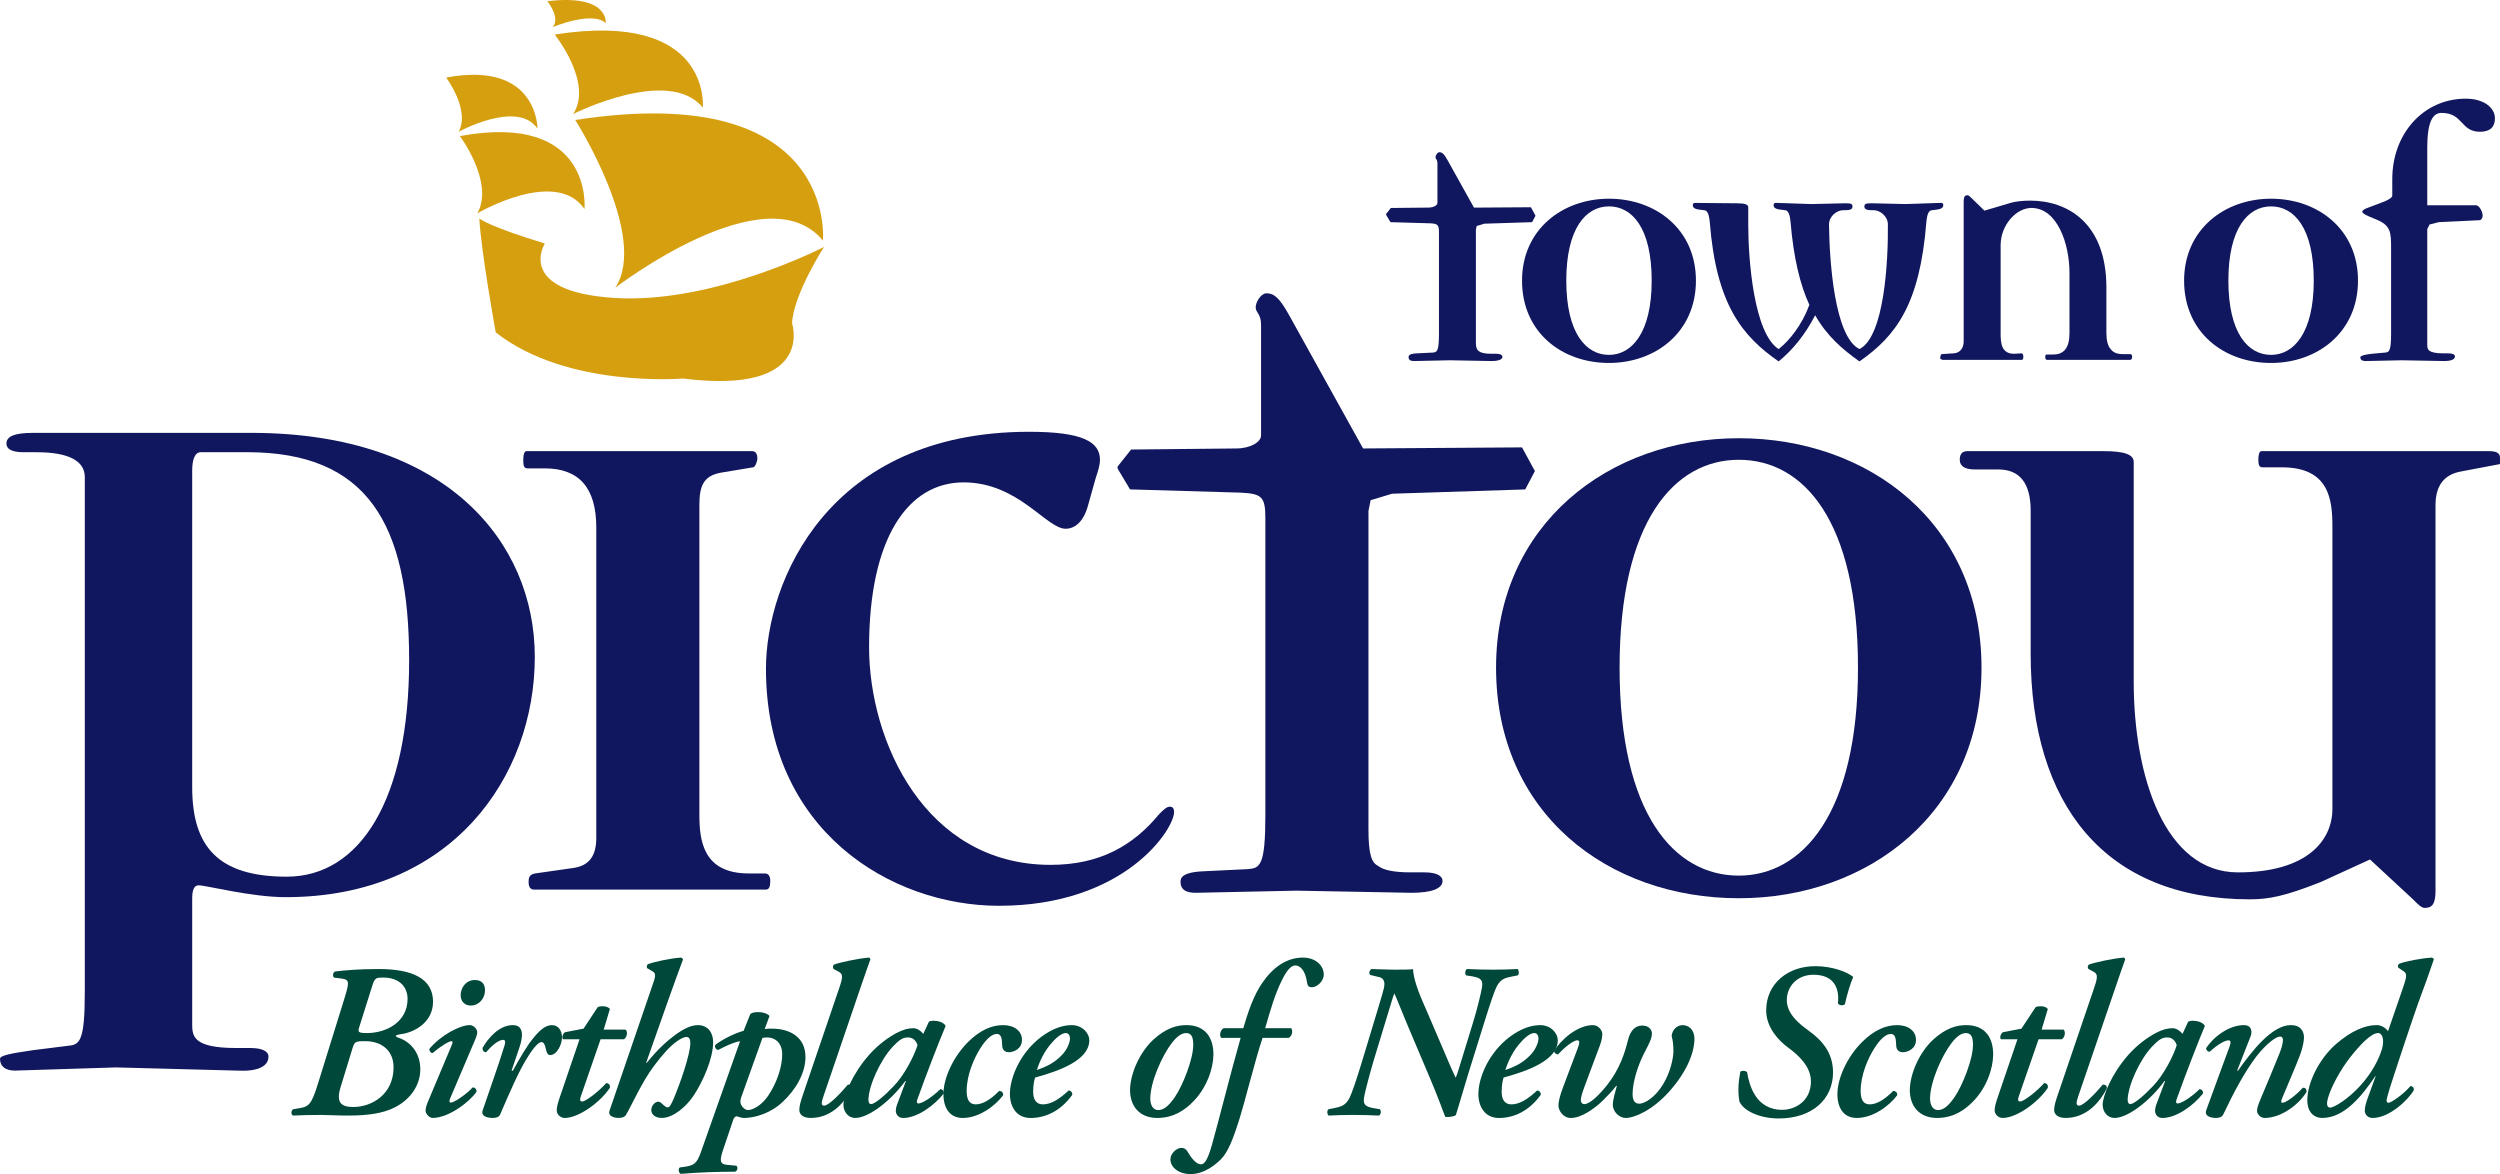 <?xml version="1.0" encoding="UTF-8"?><svg id="uuid-a8a8ccc9-9fc6-46fc-ad0a-15c3d2a2fd0b" xmlns="http://www.w3.org/2000/svg" viewBox="0 0 137.06 64.369"><path d="M15.661,49.186c-1.885,0-4.358-.649-4.771-.649-.236,0-.353.234-.353.708v6.91c0,.65.058,1.301,2.415,1.301h.764c.647,0,1.003.174,1.003.47,0,.536-.589.829-1.709.769l-6.653-.175-5.534.175c-.53,0-.823-.233-.823-.649,0-.178.588-.296,1.823-.473l1.884-.236c.648-.058.942-.177.942-2.953v-28.232c0-.884-.884-1.359-2.647-1.359h-.708c-.648,0-.942-.177-.942-.473,0-.412.471-.589,1.471-.589h11.953c10.658,0,15.544,5.964,15.544,12.284,0,6.555-4.533,13.171-13.659,13.171ZM13.54,24.792h-2.533c-.353,0-.47.475-.47,1.004v17.364c0,3.248,1.414,4.903,5.181,4.903,4.005,0,6.713-4.194,6.713-11.872,0-7.502-2.296-11.4-8.891-11.4Z" fill="#11175e"/><path d="M41.934,47.886h-.883c-2.531,0-2.708-1.831-2.708-3.247v-16.953c0-1.062.235-1.596,1.176-1.772l1.769-.294c.118,0,.235-.353.235-.474,0-.295-.117-.413-.294-.413h-12.364c-.118,0-.178.178-.178.534,0,.295.06.411.236.411h.942c1.883,0,2.826,1.065,2.826,3.248v17.01c0,.945-.354,1.535-1.296,1.655l-2.06.295c-.354.059-.354.295-.354.472,0,.298.119.413.295.413h12.717c.177,0,.237-.177.237-.47,0-.296-.117-.415-.296-.415Z" fill="#11175e"/><path d="M54.771,49.659c-5.948,0-12.778-4.136-12.778-12.993,0-4.784,3.416-12.994,14.425-12.994,2.887,0,3.887.529,3.887,1.535,0,.295-.115.65-.234,1.003l-.414,1.477c-.234.886-.705,1.301-1.234,1.301-1.061,0-2.592-2.542-5.594-2.542-3.061,0-5.182,3.072-5.182,9.037,0,5.139,3.061,11.932,9.951,11.932,2.708,0,4.533-1.062,5.946-2.774.236-.238.412-.415.588-.415.178,0,.236.119.236.295,0,.944-2.709,5.138-9.596,5.138Z" fill="#11175e"/><path d="M83.62,26.832l-7.303.236-1.174.355-.119.59v17.423c0,1.445.178,1.86.527,2.035.297.237.885.355,1.77.355h.766c.646,0,.998.178.998.474,0,.411-.588.647-1.707.647l-6.299-.117-5.535.117c-.529,0-.822-.177-.822-.59,0-.176,0-.531,1.234-.589l2.472-.12c.648-.058.944-.177.944-2.951v-16.27c0-1.184-.178-1.36-1.355-1.418l-6.064-.178-.529-.886c-.059-.119-.236-.297-.118-.413l.706-.887,5.771-.059c.766,0,1.353-.355,1.353-.709v-6.083c0-.59-.295-.65-.295-.945,0-.294.295-.769.592-.769.412,0,.705.238,1.234,1.184l4.062,7.322,8.713-.059.707,1.298-.529,1.005Z" fill="#11175e"/><path d="M95.329,49.245c-7.184,0-13.309-4.666-13.309-12.639,0-7.856,6.186-12.581,13.309-12.581,7.125,0,13.305,4.665,13.305,12.581,0,7.915-6.18,12.639-13.305,12.639ZM95.329,25.207c-3.533,0-6.537,3.366-6.537,11.399s3.004,11.399,6.537,11.399c3.473,0,6.533-3.365,6.533-11.399,0-8.093-3.002-11.399-6.533-11.399Z" fill="#11175e"/><path d="M134.878,25.857c-.883.175-1.353.767-1.353,1.83v21.145c0,.709-.174.944-.588.944-.178,0-.355-.175-.648-.472l-2.356-2.184-2.707,1.239c-1.943.768-2.826.946-3.889.946-7.945,0-12.008-5.197-12.008-13.467v-7.854c0-1.478-.592-2.246-1.77-2.246h-1.295c-.529,0-.822-.175-.822-.531,0-.295.117-.473.412-.473h7.476c1.119,0,1.649.178,1.649.592v12.049c0,5.195,1.707,10.453,5.713,10.453,3.824,0,5.18-1.772,5.18-3.483v-15.475c0-1.479-.176-3.249-2.77-3.249h-1.057c-.178,0-.234-.119-.234-.414,0-.295.057-.473.176-.473h12.48c.414,0,.592.118.592.355v.354l-2.182.414Z" fill="#11175e"/><path d="M18.316,53.595c-.095-.072-.071-.288.062-.337.54-.059,1.249-.132,2.369-.132,1.863,0,2.994.518,2.994,1.797,0,1.135-1.046,1.689-1.768,1.775-.253.036-.276.085-.276.107.023.025.035.049.179.098.662.231,1.154.843,1.167,1.688.012.916-.565,1.704-1.406,2.124-.649.326-1.455.445-2.573.445-.589,0-1.082-.035-1.467-.035-.518,0-1.071.011-1.538.035-.122-.06-.097-.302.022-.349l.301-.049c.542-.085.696-.193,1.057-1.374l1.443-4.644c.278-.907.29-1.039-.181-1.1l-.384-.048ZM18.666,59.626c-.24.797.01,1.064.697,1.064,1.034,0,2.213-.7,2.213-2.174,0-.952-.686-1.435-1.552-1.435-.53,0-.589.025-.698.387l-.661,2.158ZM22.345,54.766c0-.663-.457-1.171-1.323-1.171-.384,0-.469,0-.601.411l-.722,2.292c-.097.29-.06.338.432.338,1.023,0,2.213-.59,2.213-1.87Z" fill="#00483a"/><path d="M24.678,60.219c-.048.12-.06.229.036.229.193,0,.855-.458,1.202-.832.133,0,.23.12.206.24-.337.507-1.492,1.434-2.405,1.434-.204,0-.384-.264-.384-.371,0-.134.024-.266.108-.471l1.335-3.175c.048-.12.048-.192-.024-.192-.144,0-.649.314-1.034.651-.119,0-.204-.144-.169-.24.649-.76,1.671-1.292,2.212-1.292.169,0,.362.169.397.338.024.096-.023.264-.133.518l-1.346,3.162ZM25.254,54.561c0-.387.276-.833.782-.833.349,0,.554.192.554.567,0,.434-.325.834-.782.834-.361,0-.554-.267-.554-.568Z" fill="#00483a"/><path d="M28.467,57.456l-.421,1.243h.072c.362-.663.77-1.352,1.069-1.724.384-.484.71-.773,1.07-.773.385,0,.554.338.554.675,0,.374-.276.966-.648.966-.144,0-.193-.134-.241-.35-.049-.242-.12-.361-.242-.361-.142,0-.419.264-.815.927-.447.723-.951,1.895-1.444,3.04-.06.145-.218.191-.41.191-.241,0-.662-.071-.552-.408.264-.785.864-2.461,1.201-3.558.061-.192.048-.315-.073-.315-.264,0-.649.338-.937.678-.12,0-.217-.099-.191-.243.311-.543.912-1.243,1.659-1.243.649,0,.542.7.349,1.254Z" fill="#00483a"/><path d="M32.927,56.975l-1.081,3.123c-.072.196-.049.291.071.291.193,0,.89-.531,1.325-1.015.143.026.215.098.192.267-.53.797-1.708,1.65-2.478,1.65-.239,0-.433-.215-.433-.408,0-.169.037-.338.145-.663l1.106-3.245h-.914c-.071-.11,0-.315.122-.387l1.01-.193.77-1.17c.07-.048.167-.059.287-.059.169,0,.337.059.386.156l-.337,1.123h1.203c.144.144.047.458-.097.531h-1.275Z" fill="#00483a"/><path d="M35.729,54.138c.217-.615.265-.759.036-.892l-.288-.168c-.026-.073-.026-.169.047-.218.289-.12,1.299-.337,1.829-.361.046.024.071.073.095.095-.217.604-.505,1.351-.733,2.014l-1.287,3.645.023.024c.615-.761,1.108-1.195,1.481-1.473.457-.349.915-.603,1.323-.603.552,0,.842.41.842.931,0,.915-.566,2.17-1.06,2.917-.359.555-1.093,1.241-1.755,1.241-.383,0-.576-.215-.576-.434,0-.229.205-.457.383-.457.073,0,.145.049.218.12.119.12.227.193.3.193.108,0,.193-.169.325-.472.359-.842.915-2.438.915-3.063,0-.218-.073-.326-.217-.326-.121,0-.314.086-.541.254-.362.266-.723.651-1.239,1.34-.613.794-1.262,2.229-1.516,2.652-.083.145-.215.191-.407.191-.218,0-.626-.071-.506-.408l2.309-6.745Z" fill="#00483a"/><path d="M41.923,56.417c.12-.023.241-.023.384-.023,1.06,0,1.852.507,1.852,1.558,0,.881-.528,1.785-1.252,2.461-.672.638-1.562.878-2.115.878-.12,0-.264-.046-.41-.095-.095.024-.156.095-.191.216l-.517,1.532c-.229.662-.241.881.192.918l.504.047c.097.074.073.279-.071.328-.987,0-1.997.037-2.982.118-.12-.071-.144-.265-.049-.349l.337-.049c.576-.083.662-.338.889-.987l2.081-5.889c-.384.072-.794.265-1.203.483-.144-.025-.217-.193-.144-.291.385-.288,1.009-.614,1.54-.76l.361-.904c.072-.095.24-.12.456-.12.288,0,.554.12.601.217l-.263.711ZM40.624,60.195c-.049.145-.049.288.036.422.059.097.191.24.36.24.18,0,.685-.181,1.094-.783.492-.734.77-1.604.77-2.269,0-.65-.409-.928-.819-.928-.119,0-.193.012-.264.025l-1.178,3.293Z" fill="#00483a"/><path d="M45.134,60.134c-.11.314-.122.482.046.482.265,0,.902-.676,1.31-1.157.145,0,.24.071.217.217-.337.65-1.046,1.614-2.26,1.614-.482,0-.625-.24-.625-.434,0-.192.047-.408.215-.892l1.984-5.828c.217-.626.17-.747-.047-.867l-.276-.146c-.048-.072-.048-.169.024-.24.325-.122,1.335-.338,1.925-.386.022,0,.072.073.072.095-.169.483-.313.87-.638,1.834l-1.947,5.706Z" fill="#00483a"/><path d="M50.929,56.008c.047-.024.145-.048.24-.048.229,0,.566.072.674.287-.337.788-1.107,2.777-1.552,4.032-.059.158-.01.218.061.218.181,0,.673-.277,1.202-.785.096,0,.191.072.191.23-.528.676-1.464,1.35-2.235,1.35-.289,0-.398-.24-.398-.384,0-.121.026-.253.122-.494l.433-1.147h-.036c-.842,1.147-2.045,2.024-2.743,2.024-.384,0-.648-.337-.648-.723,0-.471.482-1.688,1.408-2.737.54-.604,1.093-.979,1.502-1.196.361-.192.649-.265.939-.265.096,0,.193.047.275.085.06.036.181.133.253.229l.312-.675ZM48.932,57.396c-.672.734-1.299,2.098-1.323,2.897,0,.13.048.239.144.239.193,0,.709-.422,1.227-.967.613-.625,1.153-1.712,1.323-2.266-.096-.291-.289-.423-.529-.423-.264,0-.456.11-.842.519Z" fill="#00483a"/><path d="M51.723,59.965c0-.797.493-1.99,1.359-2.846.637-.629,1.274-.918,1.912-.918.625,0,1.046.338,1.033.821,0,.471-.443.665-.72.665-.206,0-.349-.122-.362-.34-.023-.265.014-.663-.301-.663-.24,0-.553.242-.889.772-.374.592-.759,1.485-.759,2.364,0,.544.205.725.495.725.359,0,.793-.229,1.285-.735.145,0,.241.098.217.24-.445.591-1.322,1.241-2.213,1.241-.648,0-1.058-.458-1.058-1.325Z" fill="#00483a"/><path d="M55.367,59.978c0-.905.564-2.257,1.707-3.125.661-.495,1.226-.651,1.683-.651.577,0,.962.434.962.834,0,1.084-1.635,1.676-2.969,2.038-.06.168-.108.445-.108.784,0,.448.192.688.528.688.434,0,.867-.251,1.42-.761.12,0,.217.123.192.244-.649.902-1.491,1.263-2.284,1.263-.795,0-1.131-.65-1.131-1.312ZM57.71,57.12c-.445.469-.732,1.109-.865,1.542.613-.215.986-.421,1.371-.819.301-.303.445-.711.445-.904,0-.157-.072-.303-.229-.303-.168,0-.422.146-.723.484Z" fill="#00483a"/><path d="M63.218,57.009c.697-.639,1.287-.808,1.828-.808,1.07,0,1.49.737,1.478,1.642-.012.747-.373,1.844-1.178,2.617-.699.689-1.371.831-1.901.831-1.01,0-1.513-.698-1.49-1.579.024-.879.529-2.013,1.263-2.703ZM64.41,60.146c.432-.628,1.008-2.076,1.008-2.858,0-.327-.047-.652-.383-.652-.217,0-.469.132-.781.531-.566.736-1.191,2.173-1.191,3.065,0,.361.156.626.434.626.287,0,.553-.192.914-.711Z" fill="#00483a"/><path d="M69.219,56.901c-.408,1.206-.938,3.404-1.31,4.582-.301.942-.579,1.663-.951,2.051-.289.29-.912.834-1.684.834-.674,0-1.107-.386-1.107-.81,0-.325.338-.626.603-.626.169,0,.276.084.36.241.241.422.506.661.709.661.18,0,.35-.192.591-1.022.409-1.449.985-3.789,1.586-5.912h-1.07c-.119-.169-.023-.458.143-.531h1.072c.275-.929.553-1.762,1.033-2.473.601-.88,1.359-1.398,2.236-1.398.688,0,1.143.432,1.143.928,0,.385-.383.699-.648.699-.168,0-.24-.072-.264-.241-.098-.699-.387-.955-.65-.955-.182,0-.408.159-.721.786-.397.797-.66,1.713-.927,2.654h1.429c.1.144.051.434-.141.531h-1.432Z" fill="#00483a"/><path d="M75.616,55.067c.217-.724.359-1.122.24-1.315-.047-.121-.166-.18-.336-.205l-.398-.097c-.094-.072-.047-.264.074-.326.252.011.469.023.684.023.217.013.445.013.688.013.143,0,.758,0,.902-.025.024.7.494,1.701.756,2.305l.904,2.111c.334.785.539,1.267.672,1.533.059-.109.133-.337.205-.58l.744-2.424c.252-.807.447-1.663.492-1.917.074-.422-.035-.556-.553-.64l-.312-.048c-.07-.096-.07-.267.047-.35.494.023.928.036,1.445.036.48,0,.854-.013,1.334-.036.072.073.098.278,0,.35l-.312.061c-.373.071-.625.144-.828.53-.121.23-.338.857-.699,2.015l-.891,2.861c-.336,1.087-.494,1.688-.66,2.193-.096.073-.361.121-.578.098-.082-.182-.322-.917-.889-2.243l-1.119-2.643c-.277-.639-.611-1.518-.781-1.881-.049.07-.121.338-.324,1.001l-.832,2.737c-.238.809-.455,1.665-.502,1.919-.072.422.035.554.564.639l.301.049c.07.097.07.266-.049.349-.492-.024-.926-.035-1.443-.035-.469,0-.854.011-1.322.035-.082-.073-.107-.276,0-.349l.301-.059c.373-.075.625-.147.83-.532.119-.229.348-.858.697-2.016l.949-3.137Z" fill="#00483a"/><path d="M81.052,59.978c0-.905.565-2.257,1.707-3.125.662-.495,1.226-.651,1.685-.651.574,0,.959.434.959.834,0,1.084-1.633,1.676-2.969,2.038-.059.168-.107.445-.107.784,0,.448.191.688.529.688.43,0,.865-.251,1.418-.761.121,0,.217.123.193.244-.652.902-1.492,1.263-2.285,1.263-.795,0-1.131-.65-1.131-1.312ZM83.395,57.12c-.445.469-.732,1.109-.865,1.542.615-.215.986-.421,1.371-.819.301-.303.445-.711.445-.904,0-.157-.072-.303-.229-.303-.168,0-.42.146-.723.484Z" fill="#00483a"/><path d="M86.933,59.4c-.205.541-.266.769-.266.915,0,.122.072.218.191.218.326,0,.869-.567,1.252-1.05.674-.845.975-1.774,1.133-2.425.143-.614.443-.833.791-.833.326,0,.529.192.529.435,0,.266-.133.519-.408,1.049-.373.712-.65,1.64-.65,2.269,0,.316.096.53.361.53.338,0,.902-.386,1.311-1.062.373-.613.566-1.376.566-1.833,0-.289-.027-.555-.098-.832.049-.338.291-.58.625-.58.504.046.639.459.625.808-.023.749-.432,1.773-1.395,2.848-.9,1-1.875,1.434-2.379,1.434-.315,0-.699-.312-.699-.723,0-.274.121-.661.217-1.024l-.023-.025c-.205.278-.506.579-.723.797-.494.484-1.201.976-1.779.976-.433,0-.674-.434-.674-.674,0-.229.072-.519.24-.977l.818-2.172c.121-.315.107-.434-.023-.434-.242,0-.746.434-1.059.769-.119,0-.217-.095-.217-.191.361-.578,1.252-1.412,2.141-1.412.287,0,.504.289.504.482,0,.145-.035.374-.117.59l-.795,2.126Z" fill="#00483a"/><path d="M95.362,60.388c-.109-.592-.037-1.172.049-1.63.072-.071.287-.071.371.024.072.434.193.868.434,1.255.301.496.818.809,1.478.809.758,0,1.588-.506,1.588-1.556,0-.772-.592-1.375-1.264-1.869-.506-.374-1.189-1.086-1.189-2.028,0-1.46,1.189-2.45,2.754-2.423.816.01,1.635.276,2.019.59-.158.361-.336.94-.457,1.494-.098.098-.312.075-.385-.046.096-.785-.182-1.568-1.334-1.568-.938,0-1.467.675-1.467,1.389,0,.797.767,1.361,1.164,1.652.783.554,1.371,1.24,1.371,2.315,0,1.446-1.117,2.522-2.982,2.522-1.033,0-1.924-.411-2.15-.93Z" fill="#00483a"/><path d="M100.735,59.965c0-.797.494-1.99,1.361-2.846.637-.629,1.275-.918,1.914-.918.623,0,1.045.338,1.031.821,0,.471-.443.665-.723.665-.203,0-.348-.122-.359-.34-.024-.265.012-.663-.301-.663-.24,0-.553.242-.889.772-.375.592-.76,1.485-.76,2.364,0,.544.205.725.494.725.361,0,.793-.229,1.287-.735.144,0,.242.098.219.24-.447.591-1.326,1.241-2.215,1.241-.65,0-1.061-.458-1.061-1.325Z" fill="#00483a"/><path d="M105.97,57.009c.697-.639,1.287-.808,1.828-.808,1.068,0,1.49.737,1.475,1.642-.01.747-.369,1.844-1.176,2.617-.699.689-1.371.831-1.9.831-1.012,0-1.514-.698-1.492-1.579.025-.879.529-2.013,1.266-2.703ZM107.157,60.146c.434-.628,1.01-2.076,1.01-2.858,0-.327-.049-.652-.383-.652-.217,0-.471.132-.781.531-.566.736-1.189,2.173-1.189,3.065,0,.361.156.626.432.626.287,0,.551-.192.912-.711Z" fill="#00483a"/><path d="M111.763,56.975l-1.082,3.123c-.072.196-.047.291.072.291.193,0,.891-.531,1.322-1.015.147.026.219.098.193.267-.529.797-1.707,1.65-2.477,1.65-.24,0-.436-.215-.436-.408,0-.169.039-.338.146-.663l1.105-3.245h-.914c-.072-.11,0-.315.121-.387l1.01-.193.772-1.17c.07-.048.166-.059.287-.059.168,0,.338.059.385.156l-.336,1.123h1.203c.143.144.045.458-.098.531h-1.275Z" fill="#00483a"/><path d="M113.927,60.134c-.107.314-.119.482.051.482.264,0,.9-.676,1.309-1.157.145,0,.24.071.217.217-.336.65-1.045,1.614-2.26,1.614-.482,0-.627-.24-.627-.434,0-.192.049-.408.219-.892l1.982-5.828c.217-.626.168-.747-.047-.867l-.277-.146c-.049-.072-.049-.169.025-.24.324-.122,1.332-.338,1.924-.386.021,0,.07.073.07.095-.166.483-.313.87-.635,1.834l-1.951,5.706Z" fill="#00483a"/><path d="M119.966,56.008c.049-.024.143-.048.24-.048.229,0,.565.072.674.287-.338.788-1.107,2.777-1.553,4.032-.059.158-.012.218.059.218.184,0,.674-.277,1.203-.785.098,0,.193.072.193.23-.529.676-1.467,1.35-2.234,1.35-.291,0-.398-.24-.398-.384,0-.121.023-.253.121-.494l.432-1.147h-.037c-.84,1.147-2.043,2.024-2.74,2.024-.385,0-.65-.337-.65-.723,0-.471.482-1.688,1.408-2.737.541-.604,1.094-.979,1.502-1.196.363-.192.65-.265.939-.265.096,0,.191.047.277.085.059.036.178.133.252.229l.312-.675ZM117.968,57.396c-.672.734-1.297,2.098-1.322,2.897,0,.13.049.239.144.239.193,0,.709-.422,1.227-.967.613-.625,1.154-1.712,1.32-2.266-.094-.291-.285-.423-.527-.423-.262,0-.457.11-.842.519Z" fill="#00483a"/><path d="M126.314,56.876c0,.23-.096.64-.215.955-.217.59-.793,1.906-.988,2.388-.059.144-.07.24.025.24.193,0,.77-.432,1.105-.819.147-.024.217.071.217.217-.408.676-1.371,1.434-2.309,1.434-.217,0-.41-.215-.41-.384,0-.146.049-.315.219-.712.312-.724.721-1.726,1.01-2.437.094-.242.191-.53.191-.723,0-.109-.023-.206-.168-.206-.205,0-.721.373-1.275,1.073-.648.846-1.238,1.955-1.828,3.197-.072.145-.215.191-.406.191-.219,0-.641-.071-.533-.408.051-.158,1.156-3.149,1.277-3.486.072-.194.098-.361-.049-.361-.24,0-.695.312-1.035.625-.119,0-.193-.095-.193-.192.389-.616,1.252-1.267,2.07-1.267.434,0,.469.362.363.627l-.734,1.87h.049c.756-1.073,1.863-2.498,2.894-2.498.531,0,.723.338.723.675Z" fill="#00483a"/><path d="M130.919,56.54l.844-2.449c.191-.555.203-.723.01-.845l-.287-.192c-.049-.073-.025-.168.049-.218.287-.119,1.25-.312,1.801-.336.049.024.098.073.098.095-.215.604-.35,1.037-.662,1.856-.48,1.281-1.633,4.815-1.756,5.213-.082.29-.142.471-.166.593-.025.107,0,.203.094.203.144,0,.82-.457,1.203-.916.121,0,.193.073.193.217-.312.545-1.348,1.53-2.262,1.53-.289,0-.432-.215-.432-.396,0-.204.07-.458.203-.809l.397-1.086h-.023c-.709,1.049-1.684,2.29-2.899,2.29-.529,0-.842-.396-.828-.997.01-.92.625-2.224,1.574-3.054.805-.7,1.576-1.039,2.225-1.039.242,0,.506.145.625.338ZM129.694,57.022c-.35.314-1,1.062-1.42,1.785-.482.81-.697,1.435-.697,1.701,0,.145.072.216.166.216.24,0,1.012-.493,1.65-1.193.637-.698,1.033-1.461,1.201-2.038.133-.484.025-.857-.217-.857-.18,0-.42.146-.684.387Z" fill="#00483a"/><path d="M26.278,11.979s.478.425,3.592,1.371c0,0-1.649,2.624,3.78,2.982,5.434.36,11.528-2.795,11.528-2.795,0,0-1.664,2.568-1.756,4.179,0,0,1.321,3.955-5.977,3.036,0,0-6.36.545-10.266-2.529,0,0-.796-4.366-.901-6.243Z" fill="#d59f0f" fill-rule="evenodd"/><path d="M30.411,1.893s2.121,2.642,1.016,4.356c0,0,5.241-2.645,7.104-.349,0,0,.514-5.357-8.12-4.007Z" fill="#d59f0f" fill-rule="evenodd"/><path d="M24.461,4.252s1.329,1.773.686,2.97c0,0,3.238-1.772,4.321-.168,0,0,.027-3.744-5.007-2.802Z" fill="#d59f0f" fill-rule="evenodd"/><path d="M25.212,7.459s1.898,2.529.96,4.236c0,0,4.292-2.527,5.873-.238,0,0,.498-5.341-6.833-3.998Z" fill="#d59f0f" fill-rule="evenodd"/><path d="M31.538,6.578s4.048,6.367,2.197,9.194c0,0,8.273-6.367,11.381-2.582,0,0,.851-8.835-13.578-6.612Z" fill="#d59f0f" fill-rule="evenodd"/><path d="M30.01.065s.731.909.293,1.421c0,0,2.168-.908,2.906-.22,0,0,.201-1.605-3.2-1.2Z" fill="#d59f0f" fill-rule="evenodd"/><path d="M83.993,12.18l-2.615.084-.422.127-.041.211v6.222c0,.232.062.379.19.442.105.084.316.127.631.127h.275c.233,0,.359.064.359.169,0,.147-.213.232-.613.232l-2.256-.042-1.982.042c-.189,0-.295-.063-.295-.211,0-.063,0-.19.441-.211l.887-.042c.233-.021.338-.064.338-1.055v-5.526c0-.421-.064-.485-.484-.506l-2.174-.062-.189-.316c-.019-.042-.084-.106-.041-.147l.252-.316,2.066-.021c.274,0,.486-.127.486-.253v-2.172c0-.21-.105-.231-.105-.337,0-.105.105-.274.211-.274.146,0,.252.085.441.422l1.457,2.616,3.121-.021.252.464-.189.358Z" fill="#11175e"/><path d="M88.21,19.899c-2.572,0-4.766-1.666-4.766-4.514,0-2.805,2.215-4.491,4.766-4.491,2.553,0,4.768,1.666,4.768,4.491,0,2.826-2.215,4.514-4.768,4.514ZM88.21,11.315c-1.266,0-2.34,1.202-2.34,4.07,0,2.869,1.074,4.071,2.34,4.071,1.244,0,2.342-1.202,2.342-4.071,0-2.889-1.074-4.07-2.342-4.07Z" fill="#11175e"/><path d="M106.243,11.484l-.336.043c-.256.021-.275.506-.297.654-.359,4.513-1.666,6.242-3.668,7.634-.951-.675-1.795-1.413-2.426-2.531-.527,1.013-1.182,1.856-2.004,2.531-2.004-1.392-3.418-3.121-3.775-7.634-.021-.148-.043-.632-.295-.654l-.338-.043c-.254-.042-.297-.147-.297-.232,0-.105.043-.127.148-.127l2.299.021c.402,0,.592.064.592.211v.949c0,1.982.316,5.969,1.666,6.833.59-.464,1.285-1.329,1.685-2.425-.506-1.097-.863-2.552-1.031-4.535-.021-.148-.043-.632-.297-.654l-.338-.043c-.252-.042-.295-.147-.295-.232,0-.105.043-.127.148-.127l1.918.064,1.877-.043c.338,0,.381.043.381.19,0,.127-.127.19-.359.19h-.146c-.359,0-.781.337-.781.78.021,1.982.295,6.158,1.668,6.833,1.369-.675,1.582-4.851,1.559-6.833,0-.443-.422-.78-.779-.78h-.149c-.232,0-.359-.064-.359-.19,0-.147.043-.19.381-.19l1.877.043,1.92-.064c.105,0,.146.021.146.127,0,.084-.041.19-.295.232Z" fill="#11175e"/><path d="M116.769,19.73h-4.535c-.062,0-.105-.042-.105-.148,0-.105.021-.147.084-.147h.359c.59,0,.885-.38.885-1.16v-3.333c0-1.54-.652-3.542-2.088-3.542-.822,0-1.686.927-1.686,2.045v4.851c0,.506.041,1.139.799,1.096l.34-.021c.062,0,.105.064.105.169,0,.127-.021.19-.086.19h-4.281c-.125,0-.19-.042-.19-.106,0-.084.041-.211.084-.211l.654-.042c.357-.021.549-.295.549-.654v-7.676c0-.253.063-.337.209-.337.065,0,.127.062.234.169l.695.675,1.498-.443c.231-.063.633-.106,1.01-.106,2.047,0,4.178,1.223,4.178,4.767v2.488c0,.422.084.717.233.886.146.19.357.274.674.274h.4c.062,0,.105.043.105.148,0,.106-.043.169-.125.169Z" fill="#11175e"/><path d="M124.509,19.899c-2.574,0-4.768-1.666-4.768-4.514,0-2.805,2.215-4.491,4.768-4.491s4.766,1.666,4.766,4.491c0,2.826-2.213,4.514-4.766,4.514ZM124.509,11.315c-1.266,0-2.34,1.202-2.34,4.07,0,2.869,1.074,4.071,2.34,4.071,1.244,0,2.34-1.202,2.34-4.071,0-2.889-1.076-4.07-2.34-4.07Z" fill="#11175e"/><path d="M135.962,7.224c-1.076,0-.908-1.034-2.111-1.034-.484,0-.779.506-.779,1.898v3.164h2.656c.234,0,.381.422.381.548,0,.085-.019.275-.211.275l-2.193.105-.506.127-.127.253v6.348c0,.232.021.464.887.464h.273c.233,0,.359.064.359.169,0,.169-.213.253-.613.253l-2.299-.042-1.982.042c-.19,0-.295-.063-.295-.211,0-.063.211-.147.654-.19l.695-.062c.232-.021.338-.064.338-1.055v-4.619c0-.929,0-1.308-.865-1.646-.486-.189-.717-.316-.717-.4,0-.063.084-.127.231-.191l.781-.295c.422-.147.635-.295.635-.4v-.907c0-2.51,1.728-4.408,4.027-4.408,1.012,0,1.601.507,1.601,1.076,0,.485-.273.738-.82.738Z" fill="#11175e"/></svg>